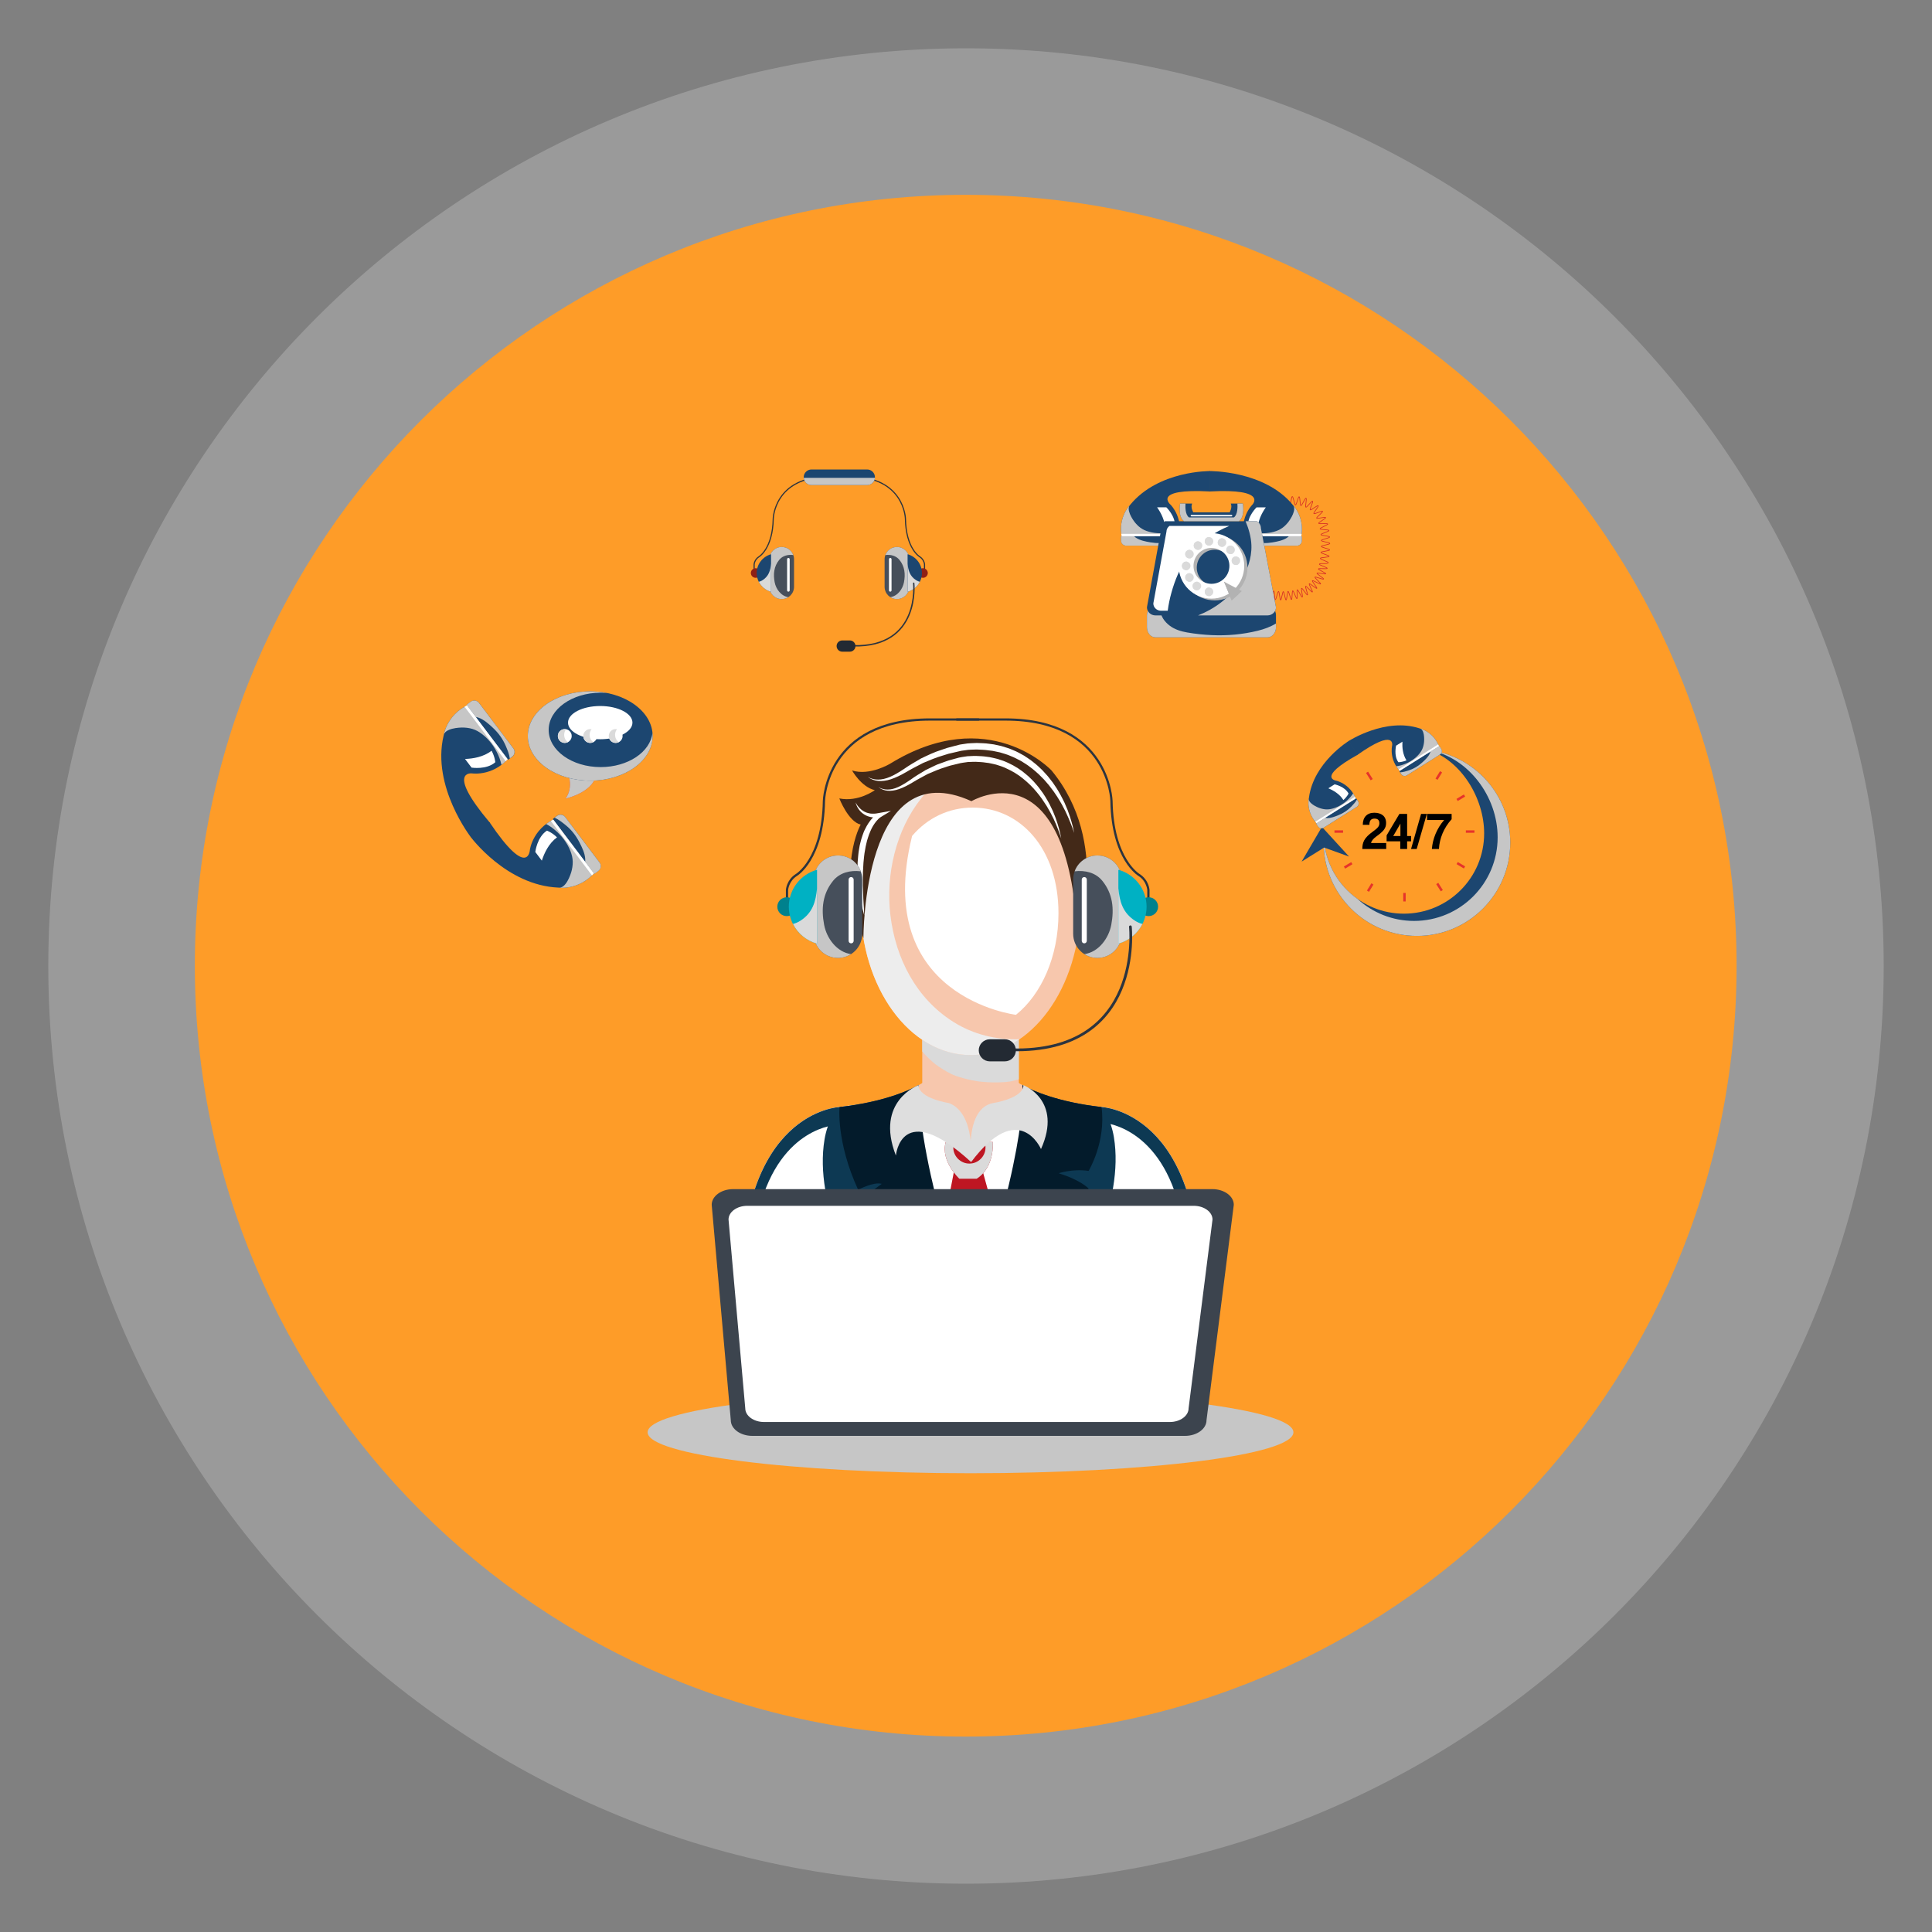 <svg xmlns="http://www.w3.org/2000/svg" width="2350" height="2350" viewBox="0 0 2350 2350" fill="none"><rect x="0" y="0" width="2350" height="2350" fill="#808080" stroke="none"/><path opacity="0.21" d="M1175 2291.25C1791.49 2291.25 2291.25 1791.49 2291.25 1175C2291.25 558.512 1791.49 58.75 1175 58.75C558.512 58.75 58.75 558.512 58.75 1175C58.75 1791.49 558.512 2291.25 1175 2291.25Z" fill="white"></path><path d="M1174.65 2112.3C1692.5 2112.3 2112.3 1692.5 2112.3 1174.65C2112.3 656.8 1692.5 237 1174.65 237C656.8 237 237 656.8 237 1174.65C237 1692.5 656.8 2112.3 1174.65 2112.3Z" fill="#FE9C28"></path><path d="M1396.85 1097.36V1082.46C1396.85 1082.46 1396.18 1071.13 1385.52 1064.32C1385.52 1064.32 1353.15 1045.43 1351.95 974.189C1351.95 974.189 1349.53 875.163 1222.87 875.163H1163.86" stroke="#2C343F" stroke-width="2.724" stroke-miterlimit="10" stroke-linecap="round" stroke-linejoin="round"></path><path d="M957.291 1097.36V1082.46C957.291 1082.46 957.966 1071.13 968.616 1064.32C968.616 1064.32 1000.98 1045.43 1002.2 974.189C1002.2 974.189 1004.6 875.163 1131.27 875.163H1190.27" stroke="#2C343F" stroke-width="2.724" stroke-miterlimit="10" stroke-linecap="round" stroke-linejoin="round"></path><path d="M1339.85 1346.54C1275.26 1339.26 1243.44 1320.16 1238.01 1316.62H1122.99C1117.56 1320.16 1085.74 1339.25 1021.15 1346.54C1021.15 1346.54 898.053 1351.15 901.506 1574.34C901.506 1574.34 994.132 1616.13 1180.5 1615.77C1366.86 1616.13 1459.49 1574.34 1459.49 1574.34C1462.95 1351.15 1339.85 1346.54 1339.85 1346.54Z" fill="#F7C7AD"></path><path d="M1021.15 1346.54C1021.15 1346.54 898.049 1351.15 901.502 1574.34C901.502 1574.34 994.128 1616.13 1180.5 1615.77C1366.85 1616.13 1459.49 1574.34 1459.49 1574.34C1462.94 1351.15 1339.84 1346.54 1339.84 1346.54C1339.84 1346.54 1219.96 1338.04 1180.5 1389.08C1180.5 1389.08 1142.46 1326.3 1021.15 1346.54Z" fill="white"></path><path d="M1239.22 1254.56H1121.78V1339.97H1239.22V1254.56Z" fill="#F7C7AD"></path><path d="M1121.78 1278.91V1278.93C1123.07 1280.46 1124.38 1281.98 1125.78 1283.42C1129.44 1287.21 1133.25 1290.86 1137.36 1294.17C1137.5 1294.28 1137.59 1294.36 1137.72 1294.46C1139.04 1295.43 1140.38 1296.38 1141.74 1297.3C1143.82 1298.69 1145.91 1300.09 1148.06 1301.37C1151.19 1303.23 1154.36 1305.03 1157.63 1306.64C1158.68 1307.04 1161.75 1308.32 1162.7 1308.64C1165.86 1309.71 1169.02 1310.78 1172.25 1311.62C1175.57 1312.49 1178.89 1313.35 1182.26 1314C1181.38 1313.84 1191.15 1315.46 1188.81 1315.26C1196.71 1316.14 1204.67 1316.74 1212.64 1316.58C1216.06 1316.51 1219.48 1316.45 1222.89 1316.18C1223.98 1316.1 1229.06 1315.34 1229.58 1315.34C1232.84 1314.63 1236.04 1313.73 1239.22 1312.69V1254.56H1121.78V1278.66C1122.12 1279.16 1122.2 1279.35 1121.78 1278.91Z" fill="#DADADA"></path><path d="M1314.11 1100.16C1314.11 1201.32 1254.29 1283.32 1180.5 1283.32C1106.7 1283.32 1046.89 1201.32 1046.89 1100.16C1046.89 999.01 1106.7 935.614 1180.5 935.614C1254.29 935.614 1314.11 999.01 1314.11 1100.16Z" fill="#F7C7AD"></path><path d="M1109.27 1017.53C1109.32 1017.3 1109.36 1017.06 1109.4 1016.83C1128.28 994.653 1154.33 982.32 1183.1 982.32C1240.74 982.32 1287.48 1031.84 1287.48 1110.87C1287.48 1163.54 1266.7 1209.53 1235.78 1234.37C1235.78 1234.37 1061.09 1213.54 1109.27 1017.53Z" fill="url(#paint0_linear_675_403)"></path><path d="M1159.69 1243.03C1114.17 1214.34 1089.35 1165.64 1083.05 1113.23C1077.12 1064 1089.66 1009.53 1120.89 970.61C1131.73 957.115 1145.59 945.666 1160.96 937.159C1096.43 947.341 1046.89 1008.11 1046.89 1100.16C1046.89 1201.32 1106.7 1283.32 1180.5 1283.32C1201.93 1283.32 1222.18 1276.39 1240.13 1264.09C1212.19 1265.03 1184.16 1258.46 1159.69 1243.03Z" fill="#EDEDED"></path><path d="M1117.37 1319.93C1104.9 1326.71 1073.99 1340.58 1021.15 1346.54C1021.15 1346.54 898.053 1351.15 901.506 1574.34C901.506 1574.34 994.132 1616.13 1180.5 1615.77C1366.86 1616.13 1459.49 1574.34 1459.49 1574.34C1462.95 1351.15 1339.85 1346.54 1339.85 1346.54C1286.99 1340.58 1256.09 1326.71 1243.62 1319.93C1243.62 1319.93 1309.25 1466.2 1180.5 1597.84C1180.5 1597.84 1056.04 1469.59 1117.37 1319.93Z" fill="#0D3953"></path><path d="M1078.11 1426.05C1078.16 1426.34 1078.21 1426.63 1078.27 1426.91C1078.74 1429.2 1079.23 1431.47 1079.73 1433.74C1080.07 1433.6 1080.4 1433.44 1080.74 1433.31C1079.83 1430.92 1078.95 1428.51 1078.11 1426.05Z" fill="#00B1C3"></path><path d="M1338 1503.15C1351.58 1465.6 1361.5 1423 1354.87 1383.04C1353.99 1377.72 1352.64 1372.41 1350.85 1367.24C1377.27 1373.89 1446.32 1406.19 1443.92 1561.93C1443.92 1561.93 1389.14 1586.65 1279.04 1594.96C1308.08 1571.41 1325.24 1538.44 1338 1503.15Z" fill="url(#paint1_linear_675_403)"></path><path d="M1019.79 1506.02C1006.2 1468.47 996.285 1425.87 1002.92 1385.91C1003.81 1380.59 1005.15 1375.28 1006.94 1370.11C980.52 1376.76 911.462 1409.06 913.874 1564.8C913.874 1564.8 968.646 1589.52 1078.75 1597.83C1049.71 1574.28 1032.55 1541.32 1019.79 1506.02Z" fill="url(#paint2_linear_675_403)"></path><path d="M1339.85 1346.54C1286.99 1340.58 1256.09 1326.71 1243.62 1319.93C1243.62 1319.93 1252.77 1389.08 1180.5 1597.84C1180.5 1597.84 1117.63 1421.04 1117.37 1319.93C1104.9 1326.71 1073.99 1340.58 1021.15 1346.54C1021.15 1346.54 1016.97 1389.08 1043.82 1447.18C1043.82 1447.18 1062.47 1437.14 1072.52 1440.01L1043.5 1461.32C1043.5 1461.32 1089.02 1536.7 1155.74 1615.77H1211.69C1211.69 1615.77 1287.48 1509.55 1324.15 1445.75C1324.15 1445.75 1315.24 1435.67 1287.74 1427.09C1287.74 1427.09 1304.61 1421.35 1324.15 1424.23C1324.15 1424.23 1345.52 1389.08 1339.85 1346.54Z" fill="#031B2B"></path><path d="M1180.5 1597.84C1149.15 1508.87 1147.67 1490.58 1147.67 1490.58L1160.15 1426.05L1195.95 1426.96L1213.9 1492.01C1213.9 1492.01 1189.4 1576.84 1180.5 1597.84Z" fill="#BE1622"></path><path d="M1150.31 1389.08H1207.62C1207.62 1389.08 1210.14 1419.71 1188.02 1433.74H1166.91C1166.91 1433.74 1143.8 1412.41 1150.31 1389.08Z" fill="#BE1622"></path><path d="M1207.62 1389.08H1197.41C1198.23 1391.21 1198.71 1393.5 1198.71 1395.91C1198.71 1406.48 1189.88 1415.31 1179.31 1415.31H1178.97C1168.39 1415.31 1159.57 1406.48 1159.57 1395.91C1159.57 1393.5 1160.04 1391.21 1160.87 1389.08H1150.31C1143.8 1412.41 1166.9 1433.74 1166.9 1433.74H1188.02C1210.14 1419.7 1207.62 1389.08 1207.62 1389.08Z" fill="#DADADA"></path><path d="M1181.62 974.538C1181.62 974.538 1299.34 904.499 1310.74 1141.13C1310.74 1141.13 1351.93 1025.49 1279.04 937.159C1279.04 937.159 1202.6 855.197 1082.67 928.941C1082.67 928.941 1057.79 944.025 1036.42 937.159C1036.42 937.159 1047.41 957.105 1064.08 961.129C1064.08 961.129 1044.21 975.871 1020.92 971.182C1020.92 971.182 1031.79 999.319 1046.88 1003.02C1046.88 1003.02 1016.71 1055.73 1050.24 1141.13C1050.24 1141.13 1049.31 914.196 1181.62 974.538Z" fill="#432918"></path><path d="M1306.58 1013.16C1306.58 1013.16 1306.17 1012 1305.41 1009.83C1304.64 1007.67 1303.59 1004.44 1301.93 1000.5C1300.44 996.517 1298.24 991.818 1295.75 986.448C1294.37 983.833 1292.91 981.048 1291.36 978.114C1289.62 975.292 1287.99 972.215 1286 969.188C1283.94 966.21 1282 962.97 1279.54 959.946C1278.37 958.397 1277.17 956.825 1275.96 955.224C1274.65 953.708 1273.33 952.166 1271.98 950.605L1269.95 948.252L1267.73 946.022C1266.23 944.537 1264.77 942.985 1263.21 941.512C1259.92 938.734 1256.77 935.66 1253.11 933.115C1249.64 930.297 1245.71 928.064 1241.87 925.601C1237.79 923.558 1233.78 921.261 1229.43 919.636C1225.21 917.679 1220.65 916.532 1216.17 915.157L1209.28 913.714L1207.55 913.349L1205.88 913.146L1202.23 912.704C1197.28 911.893 1192.77 911.97 1188.08 911.641C1183.4 911.907 1178.65 911.681 1174.15 912.558C1171.91 912.943 1169.52 913.043 1167.44 913.648C1165.11 914.193 1162.79 914.731 1160.49 915.266C1158.19 915.805 1155.9 916.336 1153.63 916.868C1151.43 917.499 1149.32 918.224 1147.18 918.885C1138.58 921.324 1130.55 924.807 1122.91 927.987C1115.61 931.849 1108.6 935.252 1102.24 939.116C1095.84 942.832 1089.62 945.879 1083.79 947.797C1077.98 949.784 1072.49 950.319 1068.11 949.863C1063.67 949.518 1060.51 947.9 1058.45 946.909C1056.5 945.68 1055.46 945.025 1055.46 945.025C1055.46 945.025 1056.56 945.543 1058.64 946.514C1060.78 947.258 1063.99 948.342 1068.19 948.262C1072.35 948.258 1077.37 947.218 1082.71 944.909C1088.07 942.612 1093.75 939.21 1099.82 935.175C1105.77 930.971 1112.83 926.901 1120.24 922.6C1127.97 918.932 1136.08 914.884 1145.13 912.099C1147.35 911.338 1149.6 910.511 1151.86 909.793C1154.12 909.198 1156.39 908.6 1158.68 907.995C1160.96 907.39 1163.26 906.786 1165.57 906.174C1168.09 905.433 1170.54 905.313 1173.05 904.862C1178.05 903.868 1183.08 904.041 1188.13 903.722C1193.18 903.998 1198.5 903.958 1203.24 904.722L1206.89 905.197L1208.86 905.463L1210.72 905.868L1218.16 907.503C1222.99 909.022 1227.88 910.331 1232.42 912.468C1237.11 914.253 1241.38 916.818 1245.67 919.164C1249.71 921.906 1253.84 924.431 1257.44 927.525C1261.24 930.367 1264.53 933.657 1267.82 936.78C1269.39 938.412 1270.86 940.113 1272.35 941.745L1274.56 944.194C1275.23 945.052 1275.9 945.906 1276.57 946.753C1277.89 948.448 1279.2 950.116 1280.48 951.764C1281.65 953.492 1282.8 955.191 1283.93 956.865C1286.26 960.159 1288.04 963.638 1289.95 966.835C1291.78 970.088 1293.29 973.332 1294.81 976.356C1296.13 979.476 1297.38 982.43 1298.55 985.208C1300.66 990.858 1302.35 995.823 1303.45 1000.01C1304.74 1004.13 1305.3 1007.46 1305.83 1009.7C1306.32 1011.96 1306.58 1013.16 1306.58 1013.16Z" fill="url(#paint3_linear_675_403)"></path><path d="M1290.9 1020.03C1290.9 1020.03 1290.55 1018.98 1289.88 1017.03C1289.2 1015.09 1288.28 1012.19 1286.87 1008.63C1285.58 1005.03 1283.72 1000.77 1281.53 995.933C1280.32 993.567 1279.04 991.051 1277.69 988.396C1276.22 985.82 1274.67 983.112 1273.06 980.284C1269.55 974.814 1265.68 968.939 1260.87 963.319C1256.21 957.584 1250.62 952.134 1244.42 947.119C1238.29 941.992 1231.12 937.838 1223.57 934.411C1221.64 933.64 1219.79 932.64 1217.79 932.042L1211.81 930.111C1209.79 929.543 1207.71 929.187 1205.66 928.709C1204.68 928.51 1203.48 928.197 1202.69 928.094L1199.42 927.685C1194.99 926.944 1190.87 926.848 1186.71 926.615C1184.63 926.546 1182.51 926.732 1180.42 926.768L1177.29 926.875L1174.23 927.313C1172.25 927.642 1170.07 927.842 1168.26 928.25C1166.18 928.755 1164.11 929.261 1162.04 929.759C1159.98 930.257 1157.94 930.756 1155.9 931.248C1153.88 931.76 1152.03 932.487 1150.11 933.085C1142.43 935.352 1135.28 938.539 1128.45 941.456C1121.96 945.035 1115.72 948.143 1110.08 951.712C1104.4 955.151 1098.87 957.979 1093.66 959.757C1088.48 961.605 1083.56 962.176 1079.62 961.791C1075.63 961.518 1072.81 960 1070.98 959.096C1069.24 957.966 1068.31 957.364 1068.31 957.364C1068.31 957.364 1069.3 957.846 1071.15 958.743C1073.06 959.431 1075.93 960.432 1079.69 960.378C1083.42 960.385 1087.93 959.445 1092.67 957.238C1097.43 955.085 1102.44 951.904 1107.83 948.196C1113.09 944.324 1119.4 940.599 1125.98 936.628C1129.44 934.956 1133.01 933.242 1136.64 931.49L1139.4 930.178L1142.3 929.118C1144.26 928.41 1146.23 927.695 1148.22 926.974C1150.21 926.293 1152.23 925.459 1154.25 924.884C1156.26 924.329 1158.29 923.774 1160.34 923.212C1162.39 922.654 1164.44 922.089 1166.51 921.524C1168.87 920.956 1171 920.76 1173.28 920.364L1176.65 919.859L1180.03 919.703C1182.29 919.633 1184.54 919.421 1186.83 919.477C1191.42 919.673 1196.1 919.8 1200.35 920.491L1203.62 920.929C1204.99 921.132 1205.92 921.421 1207.09 921.664C1209.31 922.196 1211.56 922.614 1213.74 923.249C1215.9 923.97 1218.06 924.688 1220.21 925.402C1222.37 926.08 1224.37 927.16 1226.44 928.021C1234.6 931.756 1242.09 936.611 1248.47 942.201C1250.15 943.513 1251.69 944.942 1253.15 946.421C1254.63 947.887 1256.16 949.276 1257.51 950.794C1260.17 953.875 1262.86 956.803 1265.09 959.956C1269.87 966.031 1273.46 972.385 1276.66 978.247C1278.15 981.238 1279.56 984.119 1280.81 986.884C1281.93 989.705 1283 992.377 1284 994.893C1285.76 1000 1287.24 1004.46 1288.2 1008.22C1289.34 1011.93 1289.78 1014.92 1290.25 1016.93C1290.68 1018.95 1290.9 1020.03 1290.9 1020.03Z" fill="url(#paint4_linear_675_403)"></path><path d="M1040.71 976.014C1042.05 978.762 1043.88 981.208 1045.97 983.271C1047.03 984.298 1048.18 985.189 1049.34 986.033C1050.56 986.807 1051.8 987.515 1053.12 988.04C1053.74 988.372 1054.45 988.509 1055.11 988.731C1055.79 988.941 1056.44 989.167 1057.14 989.253L1059.21 989.622L1061.31 989.722C1062.69 989.881 1064.13 989.569 1065.51 989.529C1066.21 989.462 1066.91 989.273 1067.61 989.17L1069.7 988.804L1083.72 986.322L1071.3 993.866C1069.71 994.833 1067.7 996.727 1066.19 998.571C1064.6 1000.44 1063.19 1002.54 1061.87 1004.67C1060.64 1006.89 1059.41 1009.09 1058.5 1011.49C1057.43 1013.8 1056.63 1016.26 1055.82 1018.7C1054.89 1021.1 1054.4 1023.67 1053.76 1026.18C1053.05 1028.67 1052.69 1031.26 1052.24 1033.84C1051.81 1036.41 1051.24 1038.96 1051.06 1041.6L1050.27 1049.44C1050.06 1052.06 1049.99 1054.71 1049.84 1057.35C1049.75 1060 1049.47 1062.63 1049.57 1065.29C1049.68 1070.6 1049.36 1075.93 1049.71 1081.26L1049.99 1089.27C1050.11 1091.94 1050.09 1094.64 1050.34 1097.31C1050.74 1102.65 1051 1108.04 1051.18 1113.46C1049.82 1108.23 1048.54 1102.97 1047.4 1097.68C1046.18 1092.39 1045.62 1087 1044.73 1081.64C1044.29 1078.96 1044.08 1076.25 1043.88 1073.54L1043.26 1065.39C1043.01 1062.68 1043.16 1059.94 1043.12 1057.21C1043.14 1054.48 1043.05 1051.74 1043.18 1049L1043.88 1040.78C1044.02 1038.04 1044.57 1035.31 1044.98 1032.58C1045.37 1029.85 1045.9 1027.13 1046.67 1024.45C1047.4 1021.76 1047.98 1019.04 1049.03 1016.42C1049.95 1013.77 1050.86 1011.12 1052.21 1008.62C1053.35 1006.04 1054.85 1003.61 1056.37 1001.19C1058 998.844 1059.69 996.507 1061.79 994.477C1063.92 992.39 1065.92 990.562 1069.08 989.001L1070.69 994.062C1069.06 994.198 1067.45 994.431 1065.82 994.46C1064.17 994.337 1062.54 994.47 1060.91 994.115L1058.48 993.703L1056.11 992.992C1055.31 992.786 1054.56 992.45 1053.82 992.084C1053.08 991.716 1052.31 991.43 1051.64 990.945C1050.22 990.12 1048.95 989.114 1047.73 988.057C1046.56 986.947 1045.5 985.747 1044.58 984.458C1043.68 983.155 1042.85 981.819 1042.22 980.394C1041.57 978.971 1041.06 977.502 1040.71 976.014Z" fill="url(#paint5_linear_675_403)"></path><path d="M1117.37 1319.93C1117.37 1319.93 1063.88 1339.21 1089.73 1405.57C1089.73 1405.57 1095.76 1335.23 1181.24 1413.47C1181.24 1413.47 1186.94 1354.28 1154.3 1341.73C1154.3 1341.73 1117.37 1336.16 1117.37 1319.93Z" fill="#DEDEDE"></path><path d="M1244.85 1319.93C1244.85 1319.93 1292.98 1338.2 1266.21 1397.68C1266.21 1397.68 1239.67 1335.99 1181.24 1413.47C1181.24 1413.47 1172.95 1348.36 1207.92 1341.73C1207.92 1341.73 1244.85 1336.16 1244.85 1319.93Z" fill="#DEDEDE"></path><path d="M1408.65 1102.86C1408.65 1109.2 1403.49 1114.33 1397.12 1114.33C1390.75 1114.33 1385.58 1109.2 1385.58 1102.86C1385.58 1096.53 1390.75 1091.39 1397.12 1091.39C1403.49 1091.39 1408.65 1096.53 1408.65 1102.86Z" fill="#00818D"></path><path d="M1305.35 1069.88C1305.35 1053.69 1318.55 1040.56 1334.82 1040.56C1351.1 1040.56 1364.3 1053.69 1364.3 1069.88V1135.85C1364.3 1152.04 1351.1 1165.17 1334.82 1165.17C1318.55 1165.17 1305.35 1152.04 1305.35 1135.85V1069.88Z" fill="#464F5B"></path><path d="M1340.86 1071.45C1353.61 1087.2 1355.34 1105.49 1351.72 1124.83C1348.61 1141.4 1336.27 1158.13 1318.98 1160.54C1323.56 1163.46 1328.98 1165.17 1334.83 1165.17C1351.1 1165.17 1364.31 1152.04 1364.31 1135.84V1069.87C1364.31 1053.68 1351.1 1040.56 1334.83 1040.56C1322.1 1040.56 1311.29 1048.59 1307.16 1059.83C1319.62 1058.3 1332.6 1061.23 1340.86 1071.45Z" fill="#C6C6C6"></path><path d="M1315.79 1069.88C1315.79 1068.19 1317.16 1066.83 1318.86 1066.83C1320.56 1066.83 1321.93 1068.19 1321.93 1069.88V1144.4C1321.93 1146.09 1320.56 1147.45 1318.86 1147.45C1317.16 1147.45 1315.79 1146.09 1315.79 1144.4V1069.88Z" fill="url(#paint6_linear_675_403)"></path><path d="M1360.33 1057.94V1147.79C1380.13 1142.33 1394.66 1124.3 1394.66 1102.86C1394.66 1081.43 1380.13 1063.4 1360.33 1057.94Z" fill="#00B1C3"></path><path d="M1380.72 1120.04C1365.71 1110.41 1361.86 1096.81 1360.33 1080.46V1147.79C1373.13 1144.26 1383.7 1135.46 1389.6 1123.9C1386.48 1123.06 1383.48 1121.8 1380.72 1120.04Z" fill="#DADADA"></path><path d="M1374.96 1127.3C1374.96 1127.3 1391.91 1281.33 1229.81 1276.94" stroke="#2C343F" stroke-width="3.317" stroke-miterlimit="10" stroke-linecap="round" stroke-linejoin="round"></path><path d="M1235.66 1277.56C1235.66 1284.98 1229.61 1291 1222.16 1291H1204.02C1196.56 1291 1190.51 1284.98 1190.51 1277.56C1190.51 1270.14 1196.56 1264.12 1204.02 1264.12H1222.16C1229.61 1264.12 1235.66 1270.14 1235.66 1277.56Z" fill="#232A33"></path><path d="M945.491 1102.86C945.491 1109.2 950.652 1114.33 957.019 1114.33C963.393 1114.33 968.56 1109.2 968.56 1102.86C968.56 1096.53 963.393 1091.39 957.019 1091.39C950.652 1091.39 945.491 1096.53 945.491 1102.86Z" fill="#00818D"></path><path d="M1048.79 1069.88C1048.79 1053.69 1035.6 1040.56 1019.31 1040.56C1003.04 1040.56 989.842 1053.69 989.842 1069.88V1135.85C989.842 1152.04 1003.04 1165.17 1019.31 1165.17C1035.6 1165.17 1048.79 1152.04 1048.79 1135.85V1069.88Z" fill="#464F5B"></path><path d="M1013.27 1071.45C1000.52 1087.2 998.791 1105.49 1002.42 1124.83C1005.53 1141.4 1017.88 1158.13 1035.16 1160.54C1030.58 1163.46 1025.14 1165.17 1019.31 1165.17C1003.04 1165.17 989.838 1152.04 989.838 1135.84V1069.87C989.838 1053.68 1003.04 1040.56 1019.31 1040.56C1032.05 1040.56 1042.85 1048.59 1046.98 1059.83C1034.52 1058.3 1021.54 1061.23 1013.27 1071.45Z" fill="#C6C6C6"></path><path d="M1038.35 1069.88C1038.35 1068.19 1036.98 1066.83 1035.29 1066.83C1033.58 1066.83 1032.21 1068.19 1032.21 1069.88V1144.4C1032.21 1146.09 1033.58 1147.45 1035.29 1147.45C1036.98 1147.45 1038.35 1146.09 1038.35 1144.4V1069.88Z" fill="url(#paint7_linear_675_403)"></path><path d="M993.813 1057.94V1147.79C974.01 1142.33 959.471 1124.3 959.471 1102.86C959.471 1081.43 974.01 1063.4 993.813 1057.94Z" fill="#00B1C3"></path><path d="M973.412 1120.04C988.436 1110.41 992.274 1096.81 993.813 1080.46V1147.79C981.012 1144.26 970.434 1135.46 964.539 1123.9C967.669 1123.06 970.66 1121.8 973.412 1120.04Z" fill="#DADADA"></path><path d="M1180.5 1791.97C1397.41 1791.97 1573.26 1769.68 1573.26 1742.18C1573.26 1714.69 1397.41 1692.4 1180.5 1692.4C963.585 1692.4 787.741 1714.69 787.741 1742.18C787.741 1769.68 963.585 1791.97 1180.5 1791.97Z" fill="#C6C6C6"></path><path d="M1467.55 1727.47C1467.55 1737.99 1455.87 1746.52 1441.46 1746.52H914.998C900.588 1746.52 888.911 1737.99 888.911 1727.47L865.682 1465.46C865.682 1454.93 877.373 1446.4 891.775 1446.4H1474.66C1489.06 1446.4 1500.74 1454.93 1500.74 1465.46L1467.55 1727.47Z" fill="#3C444E"></path><path d="M1445.75 1712.98C1445.75 1722.19 1435.51 1729.67 1422.89 1729.67H929.36C916.742 1729.67 906.5 1722.19 906.5 1712.98L886.153 1483.38C886.153 1474.16 896.388 1466.69 909.012 1466.69H1451.98C1464.6 1466.69 1474.84 1474.16 1474.84 1483.38L1445.75 1712.98Z" fill="url(#paint8_linear_675_403)"></path><path d="M1124.55 694.201V686.534C1124.55 686.534 1124.2 680.702 1118.69 677.2C1118.69 677.2 1101.93 667.486 1101.31 630.838C1101.31 630.838 1100.06 579.901 1034.48 579.901H1003.93" stroke="#2C343F" stroke-width="1.406" stroke-miterlimit="10" stroke-linecap="round" stroke-linejoin="round"></path><path d="M1128.53 696.999C1128.53 700.219 1125.9 702.827 1122.66 702.827C1119.42 702.827 1116.8 700.219 1116.8 696.999C1116.8 693.772 1119.42 691.163 1122.66 691.163C1125.9 691.163 1128.53 693.772 1128.53 696.999Z" fill="#8F2015"></path><path d="M1076 680.224C1076 671.989 1082.71 665.316 1090.99 665.316C1099.27 665.316 1105.98 671.993 1105.98 680.224V713.771C1105.98 722.006 1099.27 728.679 1090.99 728.679C1082.71 728.679 1076 722.003 1076 713.771V680.224Z" fill="#464F5B"></path><path d="M1094.06 681.022C1100.54 689.03 1101.42 698.332 1099.57 708.168C1098 716.592 1091.72 725.103 1082.93 726.323C1085.26 727.805 1088.02 728.679 1090.98 728.679C1099.26 728.679 1105.97 722.003 1105.97 713.771V680.224C1105.97 671.989 1099.26 665.316 1090.98 665.316C1084.51 665.316 1079.01 669.401 1076.92 675.12C1083.25 674.335 1089.85 675.827 1094.06 681.022Z" fill="#C6C6C6"></path><path d="M1081.31 680.224C1081.31 679.363 1082.01 678.669 1082.87 678.669C1083.73 678.669 1084.43 679.363 1084.43 680.224V718.115C1084.43 718.972 1083.73 719.667 1082.87 719.667C1082.01 719.667 1081.31 718.972 1081.31 718.115V680.224Z" fill="url(#paint9_linear_675_403)"></path><path d="M1103.95 674.152V719.842C1114.02 717.064 1121.41 707.889 1121.41 696.999C1121.41 686.099 1114.02 676.924 1103.95 674.152Z" fill="#1C4670"></path><path d="M1114.32 705.729C1106.69 700.831 1104.74 693.918 1103.95 685.601V719.842C1110.46 718.048 1115.83 713.568 1118.83 707.69C1117.25 707.261 1115.73 706.626 1114.32 705.729Z" fill="#DADADA"></path><path d="M1111.4 709.421C1111.4 709.421 1120.01 787.741 1037.59 785.514" stroke="#2C343F" stroke-width="1.687" stroke-miterlimit="10" stroke-linecap="round" stroke-linejoin="round"></path><path d="M1040.57 785.824C1040.57 789.599 1037.49 792.656 1033.7 792.656H1024.48C1020.68 792.656 1017.61 789.599 1017.61 785.824C1017.61 782.049 1020.68 778.991 1024.48 778.991H1033.7C1037.49 778.995 1040.57 782.049 1040.57 785.824Z" fill="#232A33"></path><path d="M917.284 694.201V686.534C917.284 686.534 917.633 680.702 923.149 677.2C923.149 677.2 939.905 667.486 940.533 630.838C940.533 630.838 941.782 579.901 1007.35 579.901H1037.9" stroke="#2C343F" stroke-width="1.406" stroke-miterlimit="10" stroke-linecap="round" stroke-linejoin="round"></path><path d="M913.306 696.999C913.306 700.219 915.931 702.827 919.171 702.827C922.412 702.827 925.037 700.219 925.037 696.999C925.037 693.772 922.408 691.163 919.171 691.163C915.931 691.163 913.306 693.772 913.306 696.999Z" fill="#8F2015"></path><path d="M965.835 680.224C965.835 671.989 959.122 665.316 950.848 665.316C942.57 665.316 935.857 671.993 935.857 680.224V713.771C935.857 722.006 942.57 728.679 950.848 728.679C959.126 728.679 965.835 722.003 965.835 713.771V680.224Z" fill="#464F5B"></path><path d="M947.774 681.022C941.294 689.03 940.416 698.332 942.257 708.168C943.839 716.592 950.12 725.103 958.906 726.323C956.577 727.805 953.819 728.679 950.848 728.679C942.57 728.679 935.857 722.003 935.857 713.771V680.224C935.857 671.989 942.57 665.316 950.848 665.316C957.318 665.316 962.814 669.401 964.914 675.12C958.577 674.335 951.977 675.827 947.774 681.022Z" fill="#C6C6C6"></path><path d="M960.528 680.224C960.528 679.363 959.827 678.669 958.966 678.669C958.102 678.669 957.404 679.363 957.404 680.224V718.115C957.404 718.972 958.105 719.667 958.966 719.667C959.827 719.667 960.528 718.972 960.528 718.115V680.224Z" fill="url(#paint10_linear_675_403)"></path><path d="M937.881 674.152V719.842C927.808 717.064 920.421 707.889 920.421 696.999C920.421 686.099 927.812 676.924 937.881 674.152Z" fill="#1C4670"></path><path d="M927.509 705.729C935.146 700.831 937.1 693.918 937.884 685.601V719.842C931.371 718.048 925.997 713.568 923 707.69C924.585 707.261 926.107 706.626 927.509 705.729Z" fill="#DADADA"></path><path d="M1064.24 580.526C1064.24 585.76 1060 590.004 1054.77 590.004H987.063C981.829 590.004 977.586 585.764 977.586 580.526C977.586 575.296 981.829 571.049 987.063 571.049H1054.77C1060 571.049 1064.24 575.296 1064.24 580.526Z" fill="#1C4670"></path><path d="M977.629 581.254C978.001 586.149 982.082 590.004 987.067 590.004H1054.77C1059.76 590.004 1063.83 586.149 1064.21 581.254H977.629Z" fill="#C6C6C6"></path><path d="M1547.89 722.551C1547.89 722.664 1542.79 728.055 1544.65 728.427C1545.5 728.6 1548.27 718.61 1549.43 718.78C1550.37 718.916 1550.12 729.281 1551.23 729.397C1552.2 729.497 1554.11 719.311 1555.19 719.384C1556.17 719.451 1556.7 729.809 1557.76 729.839C1558.76 729.872 1559.93 719.567 1560.99 719.561C1562 719.561 1563.27 729.849 1564.32 729.802C1565.33 729.759 1565.72 719.401 1566.76 719.318C1567.78 719.235 1569.87 729.384 1570.9 729.254C1571.92 729.128 1571.42 718.776 1572.45 718.6C1573.46 718.424 1576.47 728.344 1577.49 728.114C1578.49 727.892 1576.97 717.64 1577.97 717.361C1578.96 717.081 1583.01 726.622 1583.99 726.29C1584.96 725.954 1582.28 715.945 1583.23 715.55C1584.18 715.154 1589.4 724.11 1590.32 723.651C1591.24 723.193 1587.23 713.639 1588.12 713.114C1589.01 712.592 1595.45 720.704 1596.3 720.109C1597.14 719.521 1591.72 710.694 1592.52 710.033C1593.31 709.382 1600.97 716.35 1601.72 715.626C1602.45 714.911 1595.64 707.105 1596.32 706.318C1596.99 705.547 1605.71 711.14 1606.32 710.289C1606.92 709.472 1598.91 702.898 1599.45 702.004C1599.98 701.14 1609.49 705.251 1609.97 704.311C1610.42 703.41 1601.49 698.163 1601.89 697.189C1602.28 696.259 1612.3 698.917 1612.63 697.917C1612.95 696.96 1603.38 692.999 1603.65 691.978C1603.91 691.005 1614.19 692.361 1614.4 691.324C1614.6 690.33 1604.66 687.336 1604.82 686.286C1605.16 684.432 1615.27 686.688 1615.65 684.339C1615.81 683.282 1605.8 680.524 1605.99 679.105C1606.14 677.965 1616.54 677.955 1616.68 676.619C1616.81 675.439 1606.66 673.206 1606.77 671.897C1606.87 670.694 1617.25 670.162 1617.32 668.866C1617.39 667.65 1607.14 665.945 1607.18 664.656C1607.22 663.429 1617.55 662.329 1617.56 661.05C1617.56 659.814 1607.23 658.704 1607.19 657.434C1607.15 656.192 1617.4 654.457 1617.32 653.191C1617.24 651.945 1606.86 651.542 1606.73 650.283C1606.6 649.037 1616.68 646.518 1616.5 645.272C1616.32 644.026 1605.94 644.511 1605.7 643.275C1605.46 642.035 1615.26 638.572 1614.96 637.353C1614.65 636.126 1604.39 637.725 1604.01 636.532C1603.63 635.326 1612.92 630.68 1612.46 629.517C1612 628.34 1602.07 631.371 1601.51 630.248C1600.95 629.111 1609.37 623.03 1608.72 621.963C1608.06 620.887 1598.86 625.685 1598.1 624.692C1597.33 623.691 1604.3 616.008 1603.43 615.101C1602.56 614.207 1594.69 620.97 1593.71 620.175C1592.74 619.398 1597.64 610.252 1596.55 609.585C1595.5 608.94 1589.57 617.447 1588.4 616.919C1587.28 616.414 1589.81 606.351 1588.58 605.962C1587.42 605.59 1583.6 615.24 1582.33 614.981C1581.13 614.735 1581.49 604.361 1580.19 604.224C1578.98 604.095 1577.05 614.297 1575.76 614.263C1574.53 614.234 1573.16 603.938 1571.86 603.998C1570.63 604.055 1570.18 614.436 1568.89 614.579" stroke="#D42A26" stroke-width="0.782" stroke-miterlimit="10"></path><path d="M1374.77 613.943C1374.77 613.943 1356.82 631.423 1366.27 659.769H1396.93H1401.7H1432.37C1441.82 631.423 1423.86 613.943 1423.86 613.943C1423.86 613.943 1399.95 593.938 1471.93 597.802V573.002C1471.93 573.002 1409.26 572.055 1374.77 613.943Z" fill="#1C4670"></path><path d="M1428.2 646.191C1419.42 648.749 1409.77 649.441 1400.78 647.55C1391.9 645.685 1386.41 642.512 1380.92 635.988C1377.59 632.031 1369.15 619.21 1374.77 613.939C1374.76 613.949 1356.82 631.426 1366.27 659.766H1432.37C1434.33 653.884 1435.11 648.477 1435.11 643.589C1432.86 644.649 1430.53 645.513 1428.2 646.191Z" fill="#C6C6C6"></path><path d="M1363.8 652.212C1363.72 652.617 1363.67 653.036 1363.67 653.471V657.562C1363.67 660.955 1366.42 663.707 1369.82 663.707H1428.97C1432.36 663.707 1435.11 660.955 1435.11 657.562V653.471C1435.11 653.036 1435.07 652.617 1434.98 652.212H1363.8Z" fill="#1C4670"></path><path d="M1399 659.636C1393.29 658.636 1386.78 657.403 1381.86 654.159C1381.01 653.604 1380.15 652.956 1379.38 652.212H1363.72C1363.64 652.617 1363.59 653.036 1363.59 653.471V657.562C1363.59 660.955 1366.34 663.707 1369.74 663.707H1428.89C1432.29 663.707 1435.04 660.955 1435.04 657.562V654.492C1431.1 656.692 1426.62 657.851 1422.26 658.935C1414.36 660.902 1406.92 661.012 1399 659.636Z" fill="#C6C6C6"></path><path d="M1364.32 652.212H1434.32C1434.49 651.252 1434.63 650.308 1434.75 649.374H1363.89C1364 650.308 1364.14 651.252 1364.32 652.212Z" fill="white"></path><path d="M1418.71 617.093H1407.45C1412.19 623.802 1417.42 633.639 1417.24 644.21C1424.5 643.156 1429.1 640.086 1429.1 640.086C1430.04 627.959 1418.71 617.093 1418.71 617.093Z" fill="white"></path><path d="M1572.35 613.943C1572.35 613.943 1590.31 631.423 1580.86 659.769H1550.19H1545.43H1514.76C1505.31 631.423 1523.26 613.943 1523.26 613.943C1523.26 613.943 1543.15 593.938 1471.18 597.802V573.002C1471.18 573.002 1537.87 572.055 1572.35 613.943Z" fill="#1C4670"></path><path d="M1518.92 646.238C1527.71 648.797 1537.35 649.488 1546.34 647.598C1555.22 645.733 1560.72 642.56 1566.21 636.036C1569.54 632.078 1577.97 619.258 1572.35 613.987C1572.36 613.997 1590.3 631.474 1580.86 659.813H1514.76C1512.8 653.931 1512.02 648.525 1512.01 643.636C1514.26 644.696 1516.6 645.56 1518.92 646.238Z" fill="#C6C6C6"></path><path d="M1583.32 652.26C1583.4 652.665 1583.45 653.084 1583.45 653.519V657.61C1583.45 661.003 1580.7 663.755 1577.31 663.755H1518.15C1514.76 663.755 1512.01 661.003 1512.01 657.61V653.519C1512.01 653.084 1512.06 652.665 1512.14 652.26H1583.32Z" fill="#1C4670"></path><path d="M1548.12 659.684C1553.84 658.683 1560.35 657.451 1565.27 654.207C1566.11 653.652 1566.98 653.004 1567.75 652.26H1583.4C1583.48 652.665 1583.53 653.084 1583.53 653.519V657.61C1583.53 661.003 1580.78 663.755 1577.39 663.755H1518.23C1514.84 663.755 1512.09 661.003 1512.09 657.61V654.539C1516.03 656.739 1520.51 657.899 1524.87 658.982C1532.76 660.95 1540.2 661.059 1548.12 659.684Z" fill="#C6C6C6"></path><path d="M1582.81 652.26H1512.81C1512.64 651.299 1512.49 650.356 1512.38 649.422H1583.24C1583.12 650.356 1582.98 651.299 1582.81 652.26Z" fill="white"></path><path d="M1528.42 617.141H1539.67C1534.93 623.85 1529.7 633.687 1529.88 644.257C1522.61 643.204 1518.02 640.133 1518.02 640.133C1517.08 628.007 1528.42 617.141 1528.42 617.141Z" fill="white"></path><path d="M1552.04 763.044C1552.04 769.79 1547.38 775.26 1541.64 775.26H1405.49C1399.74 775.26 1395.09 769.79 1395.09 763.044V748.479C1395.09 741.733 1399.74 736.263 1405.49 736.263H1541.64C1547.38 736.263 1552.04 741.733 1552.04 748.479V763.044Z" fill="#1C4670"></path><path d="M1529.71 767.251C1511.52 771.684 1492.64 773.412 1473.95 772.545C1463.89 772.08 1453.83 771.009 1443.91 769.285C1436.61 768.015 1428.87 765.669 1422.89 761.126C1416.38 756.175 1411.58 749.622 1411.31 741.148C1411.25 739.533 1411.33 737.894 1411.51 736.263H1405.49C1399.74 736.263 1395.09 741.733 1395.09 748.479V763.044C1395.09 769.79 1399.75 775.26 1405.49 775.26H1541.65C1547.39 775.26 1552.04 769.79 1552.04 763.044V758.388C1545.26 762.539 1537.6 765.327 1529.71 767.251Z" fill="#C6C6C6"></path><path d="M1533.71 642.443C1533.71 638.877 1531.71 635.76 1528.74 634.025H1416.86C1414.4 635.833 1412.8 638.661 1412.8 641.848L1395.09 738.674C1395.09 744.131 1399.74 748.561 1405.49 748.561H1541.64C1547.38 748.561 1552.04 744.134 1552.04 738.674L1533.71 642.443Z" fill="#1C4670"></path><path d="M1424.84 720.986C1429.05 705.852 1435.15 690.592 1444.81 677.798C1454.66 664.751 1467.59 653.768 1482.3 645.859C1486.44 643.633 1490.76 641.543 1495.22 639.698H1422.47C1420.25 641.323 1418.82 643.872 1418.82 646.747L1402.86 733.976C1402.86 738.891 1407.05 742.878 1412.23 742.878H1420.36C1421.33 735.488 1422.84 728.154 1424.84 720.986Z" fill="white"></path><path d="M1533.71 642.443C1533.71 638.877 1531.71 635.76 1528.74 634.025H1515.08C1518.93 643.427 1521.81 653.13 1522.16 663.272C1522.7 679.287 1516.86 694.932 1507.96 708.377C1495.35 727.402 1477.53 740.502 1457.22 748.561H1541.64C1547.38 748.561 1552.04 744.134 1552.04 738.674L1533.71 642.443Z" fill="#C6C6C6"></path><path d="M1477.52 650.608C1455.51 650.608 1437.65 668.457 1437.65 690.473C1437.65 712.485 1455.5 730.334 1477.52 730.334C1499.53 730.334 1517.38 712.485 1517.38 690.473C1517.38 668.457 1499.53 650.608 1477.52 650.608ZM1477.52 712.296C1465.47 712.296 1455.7 702.519 1455.7 690.473C1455.7 678.416 1465.47 668.65 1477.52 668.65C1489.57 668.65 1499.34 678.416 1499.34 690.473C1499.35 702.523 1489.58 712.296 1477.52 712.296Z" fill="#B2B2B2"></path><path d="M1452.02 702.386C1452.02 705.258 1449.69 707.587 1446.82 707.587C1443.95 707.587 1441.63 705.261 1441.63 702.386C1441.63 699.519 1443.95 697.192 1446.82 697.192C1449.69 697.189 1452.02 699.519 1452.02 702.386Z" fill="#DADADA"></path><path d="M1447.82 697.289C1447.5 697.222 1447.17 697.192 1446.82 697.192C1443.95 697.192 1441.63 699.519 1441.63 702.386C1441.63 705.258 1443.95 707.587 1446.82 707.587C1447.7 707.587 1448.53 707.368 1449.25 706.982C1445.96 705.045 1445.49 700.097 1447.82 697.289Z" fill="#DADADA"></path><path d="M1473.56 648.441C1451.55 648.441 1433.7 666.287 1433.7 688.302C1433.7 710.318 1451.55 728.164 1473.56 728.164C1495.58 728.164 1513.43 710.318 1513.43 688.302C1513.43 666.287 1495.58 648.441 1473.56 648.441ZM1473.56 710.129C1461.51 710.129 1451.74 700.356 1451.74 688.306C1451.74 676.253 1461.51 666.483 1473.56 666.483C1485.62 666.483 1495.39 676.256 1495.39 688.306C1495.39 700.352 1485.62 710.129 1473.56 710.129Z" fill="white"></path><path d="M1508.53 682.022C1508.53 684.893 1506.2 687.222 1503.33 687.222C1500.46 687.222 1498.13 684.893 1498.13 682.022C1498.13 679.154 1500.46 676.824 1503.33 676.824C1506.2 676.824 1508.53 679.154 1508.53 682.022Z" fill="#DADADA"></path><path d="M1503.75 680.945V680.729C1503.75 679.38 1504.2 678.121 1504.95 677.087C1504.44 676.918 1503.9 676.828 1503.33 676.828C1500.46 676.828 1498.14 679.154 1498.14 682.026C1498.14 684.897 1500.46 687.226 1503.33 687.226C1504.54 687.226 1505.64 686.811 1506.52 686.123C1504.86 684.983 1503.75 683.072 1503.75 680.945Z" fill="#DADADA"></path><path d="M1502.03 668.805C1502.03 671.677 1499.7 674.003 1496.83 674.003C1493.96 674.003 1491.63 671.677 1491.63 668.805C1491.63 665.938 1493.96 663.611 1496.83 663.611C1499.7 663.611 1502.03 665.938 1502.03 668.805Z" fill="#DADADA"></path><path d="M1497.83 663.708C1497.5 663.641 1497.17 663.611 1496.83 663.611C1493.96 663.611 1491.63 665.938 1491.63 668.805C1491.63 671.677 1493.96 674.003 1496.83 674.003C1497.71 674.003 1498.53 673.783 1499.26 673.395C1495.97 671.464 1495.49 666.519 1497.83 663.708Z" fill="#DADADA"></path><path d="M1475.82 658.411C1475.82 661.279 1473.49 663.609 1470.62 663.609C1467.75 663.609 1465.42 661.279 1465.42 658.411C1465.42 655.54 1467.75 653.214 1470.62 653.214C1473.49 653.214 1475.82 655.54 1475.82 658.411Z" fill="#DADADA"></path><path d="M1471.62 653.31C1471.29 653.247 1470.96 653.214 1470.62 653.214C1467.75 653.214 1465.42 655.54 1465.42 658.411C1465.42 661.279 1467.75 663.609 1470.62 663.609C1471.5 663.609 1472.32 663.389 1473.05 663.004C1469.76 661.066 1469.28 656.122 1471.62 653.31Z" fill="#DADADA"></path><path d="M1491.63 659.923C1491.63 662.791 1489.3 665.12 1486.43 665.12C1483.56 665.12 1481.23 662.791 1481.23 659.923C1481.23 657.055 1483.56 654.726 1486.43 654.726C1489.3 654.726 1491.63 657.055 1491.63 659.923Z" fill="#DADADA"></path><path d="M1487.43 654.822C1487.11 654.759 1486.78 654.726 1486.43 654.726C1483.56 654.726 1481.24 657.055 1481.24 659.923C1481.24 662.791 1483.57 665.12 1486.43 665.12C1487.31 665.12 1488.14 664.901 1488.86 664.516C1485.57 662.581 1485.1 657.633 1487.43 654.822Z" fill="#DADADA"></path><path d="M1462.42 663.611C1462.42 666.479 1460.09 668.806 1457.22 668.806C1454.35 668.806 1452.02 666.479 1452.02 663.611C1452.02 660.737 1454.35 658.414 1457.22 658.414C1460.09 658.411 1462.42 660.737 1462.42 663.611Z" fill="#DADADA"></path><path d="M1458.22 658.51C1457.9 658.447 1457.56 658.414 1457.22 658.414C1454.35 658.414 1452.02 660.737 1452.02 663.611C1452.02 666.479 1454.35 668.806 1457.22 668.806C1458.1 668.806 1458.93 668.59 1459.65 668.201C1456.36 666.267 1455.88 661.318 1458.22 658.51Z" fill="#DADADA"></path><path d="M1452.02 674.007C1452.02 676.878 1449.69 679.204 1446.82 679.204C1443.95 679.204 1441.63 676.878 1441.63 674.007C1441.63 671.136 1443.95 668.81 1446.82 668.81C1449.69 668.806 1452.02 671.136 1452.02 674.007Z" fill="#DADADA"></path><path d="M1447.82 668.909C1447.5 668.843 1447.17 668.81 1446.82 668.81C1443.95 668.81 1441.63 671.136 1441.63 674.007C1441.63 676.878 1443.95 679.204 1446.82 679.204C1447.7 679.204 1448.53 678.985 1449.25 678.596C1445.96 676.665 1445.49 671.717 1447.82 668.909Z" fill="#DADADA"></path><path d="M1448.06 688.307C1448.06 691.178 1445.73 693.501 1442.86 693.501C1439.98 693.501 1437.66 691.178 1437.66 688.307C1437.66 685.436 1439.98 683.109 1442.86 683.109C1445.73 683.106 1448.06 685.432 1448.06 688.307Z" fill="#DADADA"></path><path d="M1443.86 683.202C1443.53 683.139 1443.2 683.105 1442.86 683.105C1439.99 683.105 1437.66 685.432 1437.66 688.303C1437.66 691.174 1439.99 693.497 1442.86 693.497C1443.74 693.497 1444.56 693.278 1445.29 692.892C1441.99 690.961 1441.52 686.017 1443.86 683.202Z" fill="#DADADA"></path><path d="M1452.02 702.386C1452.02 705.258 1449.69 707.587 1446.82 707.587C1443.95 707.587 1441.63 705.261 1441.63 702.386C1441.63 699.519 1443.95 697.192 1446.82 697.192C1449.69 697.189 1452.02 699.519 1452.02 702.386Z" fill="#DADADA"></path><path d="M1447.82 697.289C1447.5 697.222 1447.17 697.192 1446.82 697.192C1443.95 697.192 1441.63 699.519 1441.63 702.386C1441.63 705.258 1443.95 707.587 1446.82 707.587C1447.7 707.587 1448.53 707.368 1449.25 706.982C1445.96 705.045 1445.49 700.097 1447.82 697.289Z" fill="#DADADA"></path><path d="M1461.03 712.784C1461.03 715.652 1458.7 717.978 1455.83 717.978C1452.96 717.978 1450.63 715.652 1450.63 712.784C1450.63 709.913 1452.96 707.587 1455.83 707.587C1458.7 707.587 1461.03 709.91 1461.03 712.784Z" fill="#DADADA"></path><path d="M1456.83 707.683C1456.51 707.62 1456.18 707.587 1455.84 707.587C1452.96 707.587 1450.64 709.913 1450.64 712.784C1450.64 715.652 1452.96 717.978 1455.84 717.978C1456.72 717.978 1457.54 717.762 1458.26 717.374C1454.97 715.443 1454.5 710.491 1456.83 707.683Z" fill="#DADADA"></path><path d="M1475.82 719.826C1475.82 722.694 1473.49 725.02 1470.62 725.02C1467.75 725.02 1465.42 722.694 1465.42 719.826C1465.42 716.952 1467.75 714.629 1470.62 714.629C1473.49 714.626 1475.82 716.952 1475.82 719.826Z" fill="#DADADA"></path><path d="M1471.62 714.725C1471.29 714.659 1470.96 714.629 1470.62 714.629C1467.75 714.629 1465.42 716.952 1465.42 719.826C1465.42 722.694 1467.75 725.02 1470.62 725.02C1471.5 725.02 1472.32 724.801 1473.05 724.416C1469.76 722.481 1469.28 717.533 1471.62 714.725Z" fill="#DADADA"></path><path d="M1488.86 707.584L1498.13 730.334L1510.56 718.959L1488.86 707.584Z" fill="#B2B2B2"></path><path d="M1489.89 708.122L1488.86 707.584L1498.14 730.334L1506.82 722.382C1499.3 720.863 1491.58 715.284 1489.89 708.122Z" fill="#B2B2B2"></path><path d="M1497.04 612.479C1499.29 617.247 1495.65 623.249 1495.65 623.249H1481.67H1465.46H1451.47C1451.47 623.249 1447.84 617.244 1450.09 612.479H1435.44C1435.44 612.479 1432.41 628.347 1440.21 634.022H1465.47H1481.67H1506.93C1514.72 628.347 1511.69 612.479 1511.69 612.479H1497.04Z" fill="#1C4670"></path><path d="M1511.68 612.479H1505.12C1505.48 616.516 1505.47 626.02 1500.88 629.363H1480.19H1466.92H1446.24C1441.64 626.02 1441.64 616.516 1442 612.479H1435.43C1435.43 612.479 1432.4 628.347 1440.2 634.022H1465.46H1481.66H1506.92C1514.72 628.35 1511.68 612.479 1511.68 612.479Z" fill="#C6C6C6"></path><path d="M1498.9 627.213C1498.9 627.695 1498.51 628.08 1498.03 628.08H1449.09C1448.62 628.08 1448.23 627.695 1448.23 627.213C1448.23 626.735 1448.62 626.346 1449.09 626.346H1498.03C1498.51 626.346 1498.9 626.735 1498.9 627.213Z" fill="white"></path><path d="M1738.02 912.329C1777.05 925.107 1805.25 970.424 1805.25 1013.72C1805.25 1067.64 1761.54 1111.35 1707.63 1111.35C1655.5 1111.35 1612.92 1070.49 1610.15 1019.06C1610.06 1020.99 1610.01 1022.94 1610.01 1024.9C1610.01 1087.58 1660.82 1138.4 1723.51 1138.4C1786.19 1138.4 1837.01 1087.58 1837.01 1024.9C1837.01 967.128 1793.85 919.457 1738.02 912.329Z" fill="#1C4670"></path><path d="M1738.02 912.329C1785.57 920.846 1821.67 968.474 1821.67 1018.47C1821.67 1074.63 1776.14 1120.17 1719.98 1120.17C1693.48 1120.17 1669.36 1110.03 1651.26 1093.43C1627.66 1076.71 1611.81 1049.77 1610.15 1019.06C1610.06 1020.99 1610.01 1022.94 1610.01 1024.9C1610.01 1087.58 1660.82 1138.4 1723.51 1138.4C1786.19 1138.4 1837.01 1087.58 1837.01 1024.9C1837.01 967.128 1793.85 919.457 1738.02 912.329Z" fill="#C6C6C6"></path><path d="M1640.93 1041.89L1607.93 1005.78L1583.24 1048.02L1610.59 1030.92L1640.93 1041.89Z" fill="#1C4670"></path><path d="M1709.81 936.804V926.24C1709.32 926.233 1708.83 926.22 1708.33 926.22C1707.84 926.22 1707.34 926.233 1706.86 926.24V936.804H1709.81Z" fill="#E6332A"></path><path d="M1706.86 1086.16V1096.49C1707.34 1096.5 1707.84 1096.51 1708.33 1096.51C1708.83 1096.51 1709.32 1096.5 1709.81 1096.49V1086.16H1706.86Z" fill="#E6332A"></path><path d="M1783.01 1012.96H1793.46C1793.47 1012.43 1793.48 1011.9 1793.48 1011.37C1793.48 1010.91 1793.47 1010.46 1793.46 1010H1783.01V1012.96Z" fill="#E6332A"></path><path d="M1633.66 1010H1623.2C1623.2 1010.46 1623.19 1010.91 1623.19 1011.36C1623.19 1011.9 1623.2 1012.43 1623.21 1012.96H1633.66V1010Z" fill="#E6332A"></path><path d="M1746.95 1075.41L1752.49 1084.19C1753.34 1083.67 1754.17 1083.14 1754.99 1082.6L1749.46 1073.83L1746.95 1075.41Z" fill="#E6332A"></path><path d="M1669.71 947.548L1664.07 938.615C1663.23 939.127 1662.4 939.659 1661.57 940.204L1667.21 949.13L1669.71 947.548Z" fill="#E6332A"></path><path d="M1644.99 971.906L1635.96 966.506C1635.43 967.347 1634.93 968.191 1634.43 969.048L1643.47 974.445L1644.99 971.906Z" fill="#E6332A"></path><path d="M1771.68 1051.06L1780.6 1056.39C1781.13 1055.56 1781.64 1054.71 1782.13 1053.85L1773.2 1048.51L1771.68 1051.06Z" fill="#E6332A"></path><path d="M1748.59 948.571L1754.11 939.562C1753.28 939.034 1752.44 938.518 1751.59 938.017L1746.07 947.022L1748.59 948.571Z" fill="#E6332A"></path><path d="M1668.07 1074.4L1662.66 1083.23C1663.5 1083.76 1664.34 1084.28 1665.19 1084.78L1670.6 1075.94L1668.07 1074.4Z" fill="#E6332A"></path><path d="M1773.12 974.312L1782.14 968.892C1781.65 968.035 1781.13 967.191 1780.61 966.356L1771.59 971.77L1773.12 974.312Z" fill="#E6332A"></path><path d="M1643.55 1048.65L1634.62 1054.01C1635.12 1054.87 1635.63 1055.71 1636.16 1056.55L1645.07 1051.2L1643.55 1048.65Z" fill="#E6332A"></path><path d="M1657.06 1032.69C1657.12 1024.78 1658.98 1019.32 1669.92 1011.47C1676.02 1007.1 1677.82 1004.91 1677.82 1001.31C1677.82 997.002 1675.19 995.716 1671.91 995.716C1668.11 995.716 1665.67 997.581 1665.67 1003.3H1657.63C1657.63 994.105 1662.78 988.578 1671.52 988.578C1680.14 988.578 1685.99 992.629 1685.99 1001.05C1685.99 1007.54 1682.77 1011.27 1673.64 1017.77C1670.36 1020.15 1667.92 1023.23 1667.73 1025.42H1686.12V1032.68H1657.06V1032.69Z" fill="black"></path><path d="M1703.21 1032.69V1023.36H1686.62V1016.1L1702.18 989.997H1711.57V1016.87H1716.39V1023.37H1711.57V1032.69L1703.21 1032.69ZM1703.41 1001.83L1694.67 1016.87H1703.41V1001.83Z" fill="black"></path><path d="M1716.32 1032.69L1728.54 989.994H1735.55L1723.2 1032.69H1716.32Z" fill="black"></path><path d="M1741.65 1032.69C1742.62 1020.41 1747.63 1007.74 1756.63 997.391H1735.8V989.994H1765.7V996.428C1756.12 1007.04 1750.91 1019.9 1750.27 1032.69H1741.65Z" fill="black"></path><path d="M1592.08 970.707C1592.08 970.707 1587.34 990.32 1605.93 1005.59L1626.83 992.444L1630.08 990.4L1650.98 977.25C1645.27 953.878 1625.54 949.658 1625.54 949.658C1625.54 949.658 1600.66 946.275 1651.38 918.048L1640.75 901.144C1640.76 901.144 1597.63 927.366 1592.08 970.707Z" fill="#1C4670"></path><path d="M1642.33 969.78C1637.44 975.29 1631.16 979.899 1624.22 982.461C1617.37 985.003 1612.26 985.193 1605.72 983.102C1601.75 981.833 1590.51 976.705 1592.08 970.707C1592.08 970.714 1587.34 990.32 1605.93 1005.59L1650.99 977.25C1649.8 972.402 1648.01 968.381 1645.92 965.048C1644.84 966.733 1643.62 968.318 1642.33 969.78Z" fill="#C6C6C6"></path><path d="M1601.01 1001.5C1601.13 1001.81 1601.28 1002.12 1601.46 1002.41L1603.22 1005.2C1604.67 1007.51 1607.73 1008.2 1610.04 1006.75L1650.36 981.39C1652.68 979.935 1653.37 976.884 1651.91 974.571L1650.16 971.78C1649.97 971.484 1649.76 971.215 1649.53 970.976L1601.01 1001.5Z" fill="#1C4670"></path><path d="M1628.19 991.459C1623.87 993.234 1618.9 995.181 1614.15 995.078C1613.34 995.065 1612.48 994.995 1611.63 994.816L1600.96 1001.53C1601.08 1001.84 1601.23 1002.15 1601.41 1002.44L1603.17 1005.23C1604.62 1007.54 1607.67 1008.24 1609.99 1006.78L1650.31 981.42C1652.62 979.965 1653.31 976.917 1651.86 974.601L1650.55 972.511C1648.8 975.698 1646.25 978.406 1643.74 981.015C1639.2 985.74 1634.18 989.01 1628.19 991.459Z" fill="#C6C6C6"></path><path d="M1601.36 1001.27L1649.08 971.261C1648.78 970.53 1648.47 969.826 1648.16 969.145L1599.85 999.525C1600.33 1000.11 1600.83 1000.69 1601.36 1001.27Z" fill="white"></path><path d="M1623.38 954.018L1615.71 958.839C1621.82 961.382 1629.6 965.841 1634.01 973.132C1638.51 969.294 1640.32 965.23 1640.32 965.23C1635.77 956.563 1623.38 954.018 1623.38 954.018Z" fill="white"></path><path d="M1726.76 885.997C1726.76 885.997 1746.49 890.214 1752.2 913.589L1731.3 926.735L1728.05 928.779L1707.15 941.925C1688.56 926.652 1693.3 907.042 1693.3 907.042C1693.3 907.042 1698.28 884.883 1650.87 918.367L1640.24 901.466C1640.24 901.466 1685.29 872.225 1726.76 885.997Z" fill="#1C4670"></path><path d="M1704.16 930.885C1711.25 928.861 1718.12 925.196 1723.44 920.058C1728.69 914.977 1731.08 910.458 1732.03 903.655C1732.6 899.528 1732.85 887.179 1726.76 885.996C1726.77 885.996 1746.49 890.22 1752.2 913.588L1707.14 941.925C1703.29 938.758 1700.44 935.401 1698.34 932.075C1700.33 931.829 1702.29 931.417 1704.16 930.885Z" fill="#C6C6C6"></path><path d="M1750.64 907.378C1750.87 907.617 1751.08 907.883 1751.27 908.179L1753.02 910.967C1754.48 913.28 1753.78 916.334 1751.47 917.789L1711.15 943.152C1708.83 944.607 1705.78 943.913 1704.33 941.596L1702.57 938.808C1702.39 938.512 1702.24 938.207 1702.12 937.894L1750.64 907.378Z" fill="#1C4670"></path><path d="M1729.83 927.53C1733.3 924.402 1737.21 920.77 1739.17 916.444C1739.51 915.706 1739.82 914.892 1740.03 914.051L1750.69 907.345C1750.93 907.584 1751.14 907.85 1751.32 908.142L1753.08 910.934C1754.53 913.243 1753.84 916.301 1751.53 917.756L1711.2 943.118C1708.89 944.574 1705.84 943.879 1704.38 941.563L1703.07 939.473C1706.7 939.283 1710.25 938.147 1713.69 937.02C1719.91 934.977 1725.03 931.863 1729.83 927.53Z" fill="#C6C6C6"></path><path d="M1750.29 907.6L1702.58 937.608C1702.05 937.026 1701.55 936.445 1701.07 935.86L1749.37 905.477C1749.69 906.161 1750 906.869 1750.29 907.6Z" fill="white"></path><path d="M1698.16 906.975L1705.83 902.153C1705.48 908.756 1706.13 917.709 1710.79 924.837C1705.38 927.233 1700.93 927.107 1700.93 927.107C1695.09 919.248 1698.16 906.975 1698.16 906.975Z" fill="white"></path><path d="M679.217 1079.64C679.217 1079.64 708.258 1084.08 728.097 1055.21L706.424 1026.53L703.061 1022.07L681.387 993.381C648.192 1004.57 644.527 1033.72 644.527 1033.72C644.527 1033.72 642.709 1070.22 595.461 1000.16L572.262 1017.69C572.262 1017.69 615.662 1076.98 679.217 1079.64Z" fill="#1C4670"></path><path d="M671.624 1006.87C680.221 1013.29 687.691 1021.82 692.277 1031.56C696.807 1041.19 697.724 1048.58 695.504 1058.33C694.158 1064.24 688.117 1081.18 679.217 1079.65C679.234 1079.65 708.262 1084.08 728.097 1055.21L681.387 993.388C674.502 995.707 668.889 998.801 664.313 1002.25C666.892 1003.61 669.351 1005.18 671.624 1006.87Z" fill="#C6C6C6"></path><path d="M722.767 1062.86C723.206 1062.65 723.631 1062.4 724.037 1062.09L727.865 1059.21C731.038 1056.8 731.667 1052.29 729.267 1049.12L687.465 993.783C685.069 990.606 680.553 989.978 677.38 992.374L673.548 995.265C673.146 995.574 672.787 995.91 672.461 996.278L722.767 1062.86Z" fill="#1C4670"></path><path d="M704.836 1024.68C707.946 1030.74 711.389 1037.7 711.831 1044.6C711.911 1045.78 711.911 1047.05 711.761 1048.29L722.82 1062.93C723.259 1062.72 723.688 1062.47 724.09 1062.17L727.918 1059.28C731.092 1056.87 731.72 1052.36 729.324 1049.19L687.519 993.849C685.123 990.679 680.607 990.048 677.433 992.447L674.562 994.614C679.404 996.747 683.654 1000.12 687.751 1003.43C695.169 1009.42 700.535 1016.31 704.836 1024.68Z" fill="#C6C6C6"></path><path d="M722.405 1062.39L672.937 996.903C671.913 997.418 670.929 997.953 669.979 998.505L720.055 1064.79C720.846 1064.03 721.627 1063.22 722.405 1062.39Z" fill="white"></path><path d="M651.117 1036.32L659.069 1046.84C661.997 1037.67 667.506 1025.82 677.522 1018.53C671.398 1012.48 665.28 1010.35 665.28 1010.35C653.27 1018.04 651.117 1036.32 651.117 1036.32Z" fill="white"></path><path d="M539.596 894.819C539.596 894.819 543.264 865.672 576.456 854.479L598.126 883.168L601.496 887.621L623.166 916.31C603.327 945.181 574.289 940.742 574.289 940.742C574.289 940.742 541.52 936.269 595.993 1000.87L572.794 1018.39C572.794 1018.39 524.781 956.679 539.596 894.819Z" fill="#1C4670"></path><path d="M607.52 922.016C603.706 911.986 597.534 902.472 589.416 895.397C581.394 888.409 574.545 885.511 564.559 884.979C558.501 884.66 540.556 885.837 539.595 894.819C539.595 894.806 543.268 865.672 576.456 854.479L623.166 916.31C619.048 922.298 614.539 926.851 609.973 930.31C609.365 927.456 608.527 924.668 607.52 922.016Z" fill="#C6C6C6"></path><path d="M567.643 857.513C567.962 857.148 568.324 856.806 568.729 856.5L572.558 853.612C575.731 851.213 580.247 851.841 582.643 855.014L624.449 910.348C626.845 913.525 626.213 918.038 623.043 920.437L619.215 923.328C618.809 923.634 618.384 923.886 617.945 924.092L567.643 857.513Z" fill="#1C4670"></path><path d="M599.462 885.199C594.491 880.556 588.738 875.342 582.222 873.026C581.108 872.631 579.889 872.278 578.649 872.086L567.586 857.444C567.909 857.082 568.271 856.743 568.673 856.43L572.501 853.543C575.675 851.143 580.191 851.778 582.587 854.945L624.392 910.282C626.788 913.456 626.16 917.972 622.987 920.368L620.115 922.534C619.388 917.297 617.304 912.286 615.237 907.437C611.498 898.668 606.344 891.626 599.462 885.199Z" fill="#C6C6C6"></path><path d="M568.005 857.999L617.47 923.475C616.696 924.319 615.911 925.116 615.124 925.884L565.051 859.597C566.001 859.042 566.982 858.511 568.005 857.999Z" fill="white"></path><path d="M573.588 933.687L565.636 923.163C575.26 922.854 588.16 920.793 597.92 913.153C602.071 920.7 602.44 927.164 602.44 927.164C591.766 936.618 573.588 933.687 573.588 933.687Z" fill="white"></path><path d="M687.911 933.942C687.911 933.942 700.023 954.287 687.911 971.358C687.911 971.358 725.133 963.379 725.372 938.714L687.911 933.942Z" fill="#D42A26"></path><path d="M687.911 933.942C687.911 933.942 700.023 954.287 687.911 971.358C687.911 971.358 725.133 963.379 725.372 938.714L687.911 933.942Z" fill="#C6C6C6"></path><path d="M793.849 895.241C793.849 925.239 759.857 949.554 717.925 949.554C675.994 949.554 641.998 925.242 641.998 895.241C641.998 865.243 675.99 840.921 717.925 840.921C759.86 840.921 793.849 865.243 793.849 895.241Z" fill="#1C4670"></path><path d="M793.636 891.34C791.121 914.672 763.874 933.056 730.613 933.056C695.69 933.056 667.38 912.798 667.38 887.818C667.38 862.831 695.69 842.583 730.613 842.583C733.242 842.583 735.827 842.709 738.369 842.932C731.863 841.633 725.01 840.925 717.929 840.925C675.997 840.925 642.001 865.244 642.001 895.245C642.001 925.243 675.994 949.558 717.929 949.558C759.86 949.558 793.852 925.246 793.852 895.245C793.849 893.926 793.763 892.633 793.636 891.34Z" fill="#C6C6C6"></path><path d="M769.284 878.974C769.284 890.137 751.738 899.192 730.095 899.192C708.451 899.192 690.905 890.137 690.905 878.974C690.905 867.812 708.451 858.76 730.095 858.76C751.738 858.76 769.284 867.812 769.284 878.974Z" fill="white"></path><path d="M695.388 895.241C695.388 899.89 691.619 903.661 686.964 903.661C682.314 903.661 678.543 899.89 678.543 895.241C678.543 890.588 682.311 886.816 686.964 886.816C691.619 886.816 695.388 890.588 695.388 895.241Z" fill="white"></path><path d="M688.582 886.973C688.06 886.876 687.522 886.816 686.964 886.816C682.314 886.816 678.543 890.588 678.543 895.241C678.543 899.89 682.311 903.661 686.964 903.661C688.386 903.661 689.725 903.306 690.905 902.681C685.568 899.544 684.8 891.529 688.582 886.973Z" fill="#DADADA"></path><path d="M726.349 895.241C726.349 899.89 722.581 903.661 717.925 903.661C713.273 903.661 709.504 899.89 709.504 895.241C709.504 890.588 713.273 886.816 717.925 886.816C722.578 886.816 726.349 890.588 726.349 895.241Z" fill="white"></path><path d="M719.54 886.973C719.019 886.876 718.48 886.816 717.925 886.816C713.273 886.816 709.504 890.588 709.504 895.241C709.504 899.89 713.273 903.661 717.925 903.661C719.348 903.661 720.683 903.306 721.863 902.681C716.526 899.544 715.759 891.529 719.54 886.973Z" fill="#DADADA"></path><path d="M757.308 895.241C757.308 899.89 753.539 903.661 748.884 903.661C744.231 903.661 740.463 899.89 740.463 895.241C740.463 890.588 744.231 886.816 748.884 886.816C753.539 886.816 757.308 890.588 757.308 895.241Z" fill="white"></path><path d="M750.502 886.973C749.98 886.876 749.442 886.816 748.887 886.816C744.235 886.816 740.466 890.588 740.466 895.241C740.466 899.89 744.235 903.661 748.887 903.661C750.309 903.661 751.649 903.306 752.825 902.681C747.488 899.544 746.717 891.529 750.502 886.973Z" fill="#DADADA"></path><defs><linearGradient id="paint0_linear_675_403" x1="1194.17" y1="972.727" x2="1194.17" y2="1189.93" gradientUnits="userSpaceOnUse"><stop stop-color="white"></stop><stop offset="1" stop-color="white"></stop></linearGradient><linearGradient id="paint1_linear_675_403" x1="1477.13" y1="1481.1" x2="1350.05" y2="1481.1" gradientUnits="userSpaceOnUse"><stop stop-color="white"></stop><stop offset="1" stop-color="white"></stop></linearGradient><linearGradient id="paint2_linear_675_403" x1="880.671" y1="1483.97" x2="1007.74" y2="1483.97" gradientUnits="userSpaceOnUse"><stop stop-color="white"></stop><stop offset="1" stop-color="white"></stop></linearGradient><linearGradient id="paint3_linear_675_403" x1="1053.28" y1="958.444" x2="1310.48" y2="958.444" gradientUnits="userSpaceOnUse"><stop stop-color="white"></stop><stop offset="1" stop-color="white"></stop></linearGradient><linearGradient id="paint4_linear_675_403" x1="1066.31" y1="969.743" x2="1294.43" y2="969.743" gradientUnits="userSpaceOnUse"><stop stop-color="white"></stop><stop offset="1" stop-color="white"></stop></linearGradient><linearGradient id="paint5_linear_675_403" x1="1037.17" y1="1044.73" x2="1099.59" y2="1044.73" gradientUnits="userSpaceOnUse"><stop stop-color="white"></stop><stop offset="1" stop-color="white"></stop></linearGradient><linearGradient id="paint6_linear_675_403" x1="1315.79" y1="1107.14" x2="1321.93" y2="1107.14" gradientUnits="userSpaceOnUse"><stop stop-color="white"></stop><stop offset="1" stop-color="white"></stop></linearGradient><linearGradient id="paint7_linear_675_403" x1="1032.21" y1="1107.14" x2="1038.35" y2="1107.14" gradientUnits="userSpaceOnUse"><stop stop-color="white"></stop><stop offset="1" stop-color="white"></stop></linearGradient><linearGradient id="paint8_linear_675_403" x1="1180.5" y1="1464.18" x2="1180.5" y2="1676.3" gradientUnits="userSpaceOnUse"><stop stop-color="white"></stop><stop offset="1" stop-color="white"></stop></linearGradient><linearGradient id="paint9_linear_675_403" x1="1081.31" y1="699.168" x2="1084.43" y2="699.168" gradientUnits="userSpaceOnUse"><stop stop-color="white"></stop><stop offset="1" stop-color="white"></stop></linearGradient><linearGradient id="paint10_linear_675_403" x1="957.405" y1="699.168" x2="960.529" y2="699.168" gradientUnits="userSpaceOnUse"><stop stop-color="white"></stop><stop offset="1" stop-color="white"></stop></linearGradient></defs></svg>